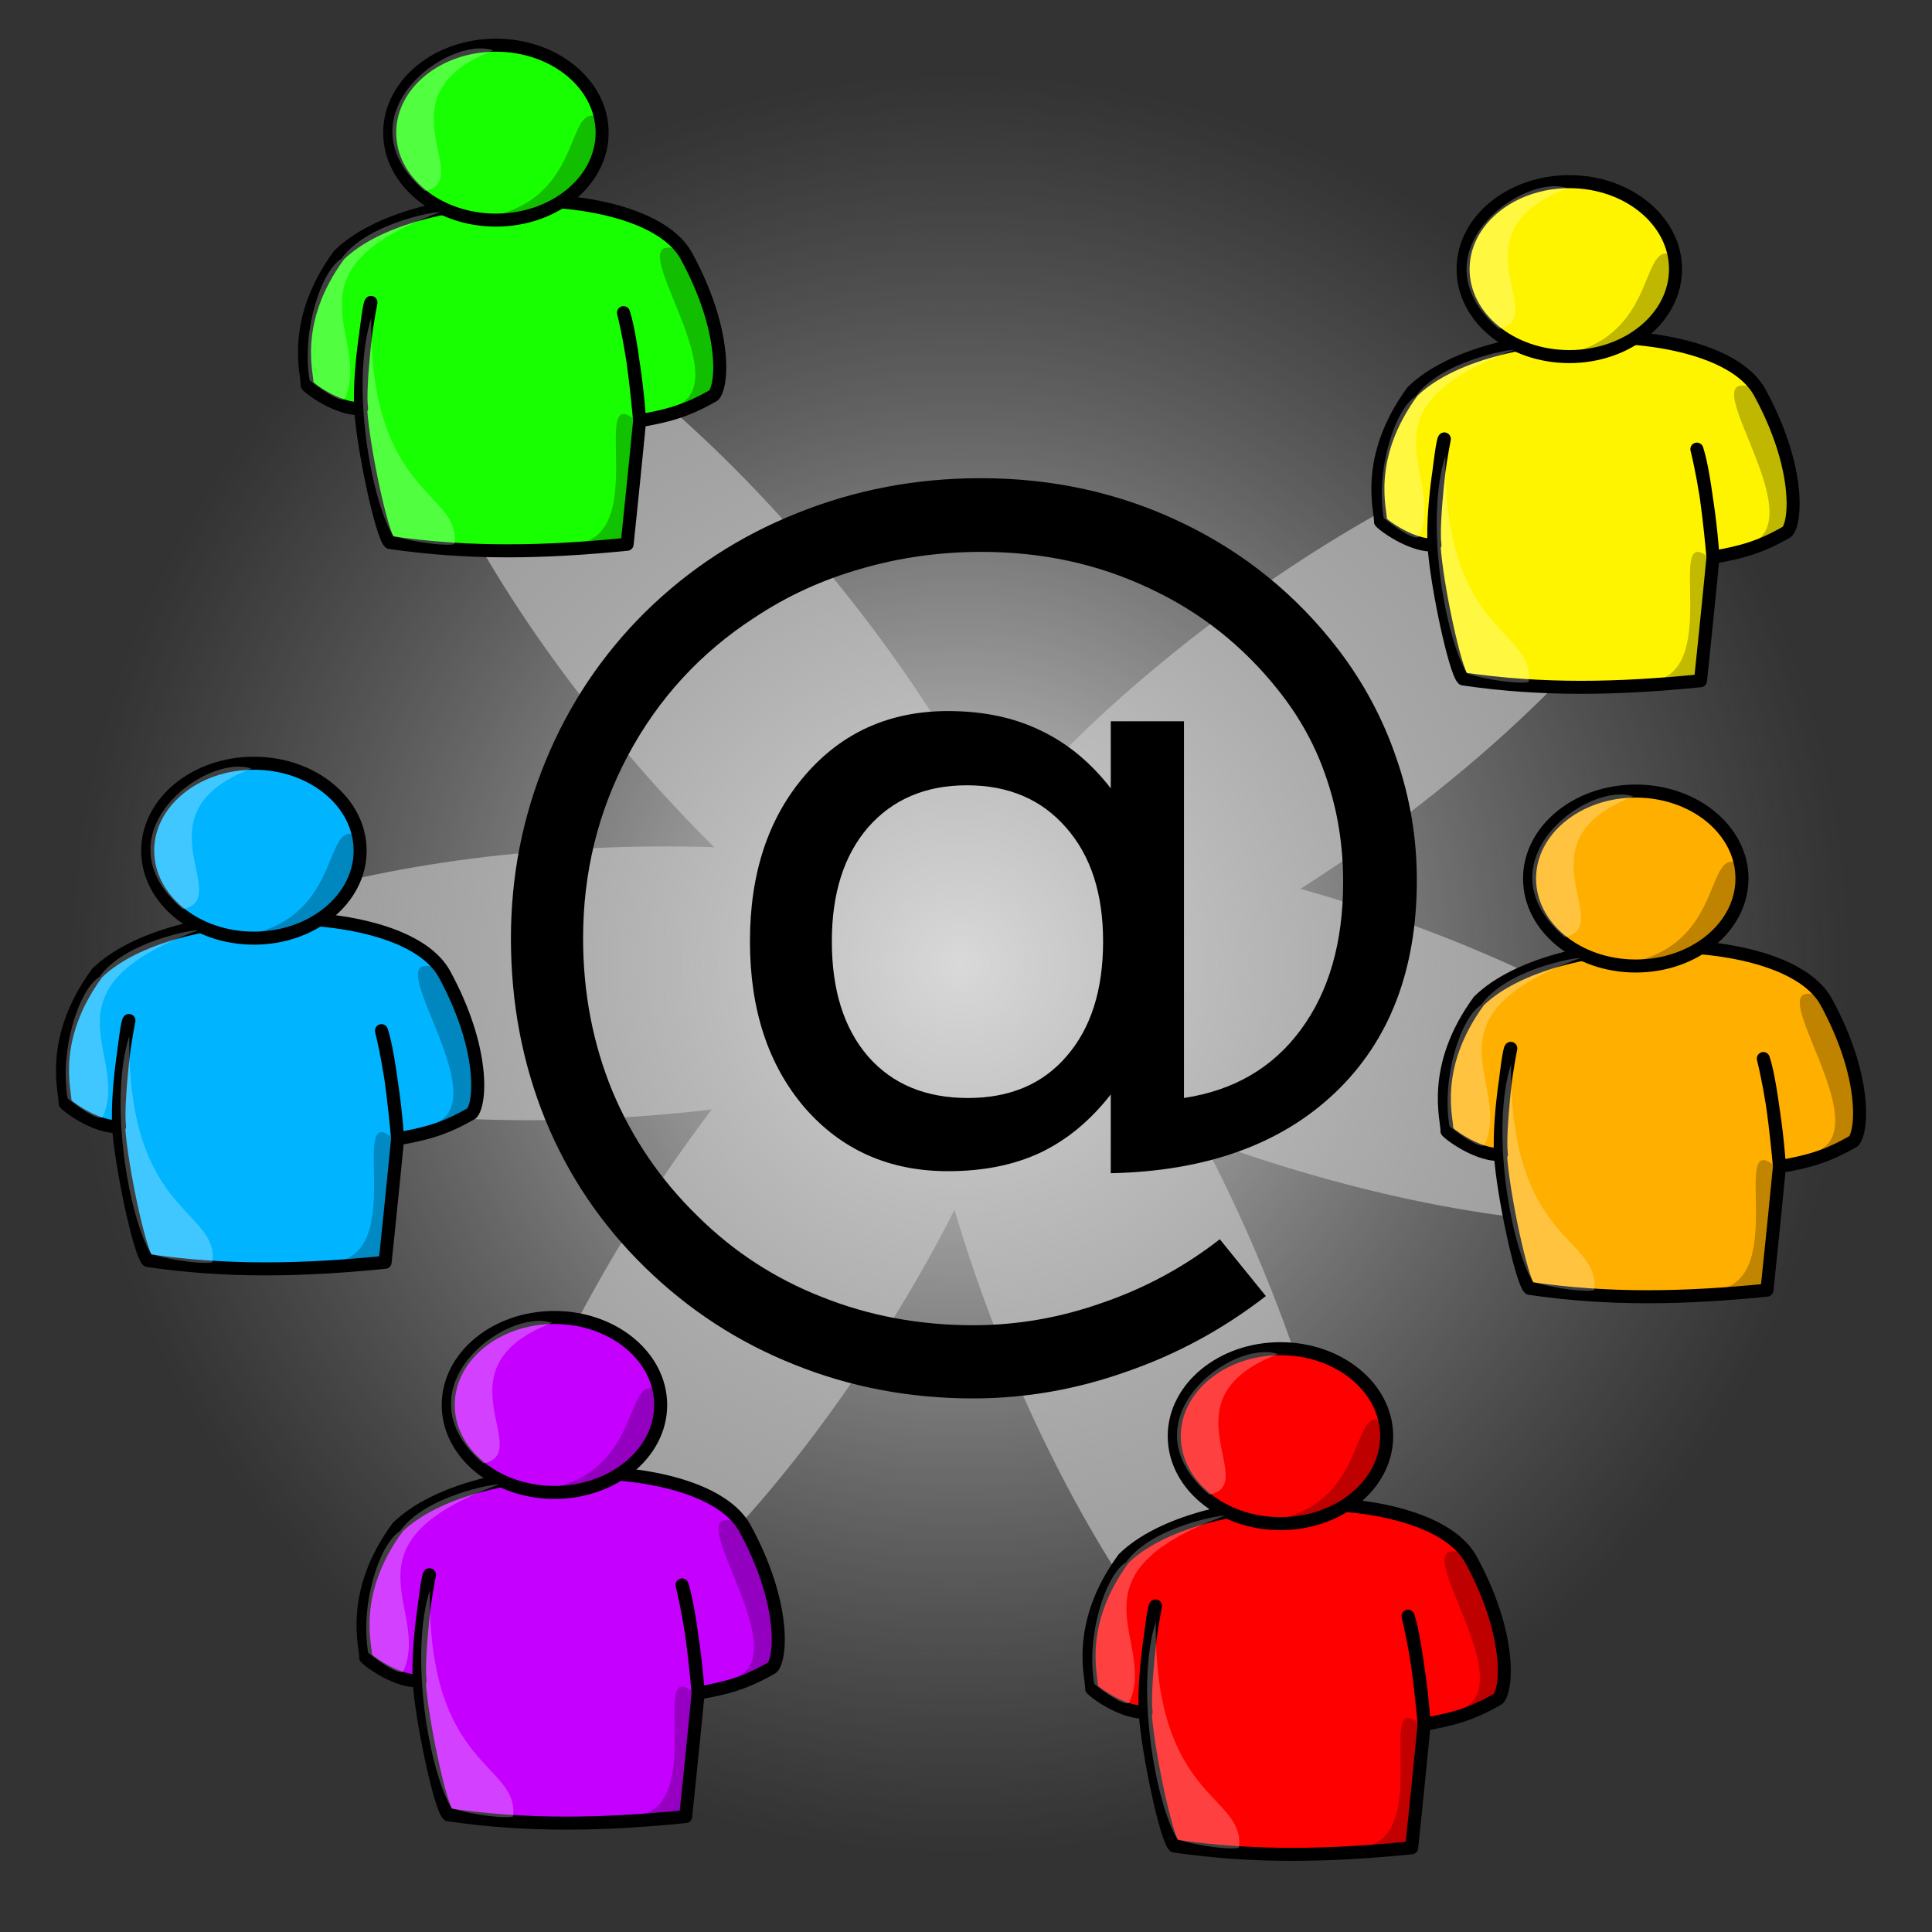 <?xml version="1.0" encoding="UTF-8"?>
<svg version="1.1" viewBox="0 0 500 500" xmlns="http://www.w3.org/2000/svg" xmlns:xlink="http://www.w3.org/1999/xlink">
<rect x="0" y="0" width="500" height="500" fill="#333333" stroke="none"/>
<defs>
<radialGradient id="a" cx="248.5" cy="801.84" r="230.31" gradientUnits="userSpaceOnUse">
<stop stop-color="#d9d9d9" offset="0"/>
<stop stop-color="#9a9a9a" stop-opacity="0" offset="1"/>
</radialGradient>
</defs>
<g transform="translate(0 -552.36)">
<g fill="#9a9a9a" fill-rule="evenodd" shape-rendering="auto">
<ellipse cx="248.57" cy="793.79" rx="45" ry="48.571" color="#000000" color-rendering="auto" image-rendering="auto" solid-color="#000000" style="isolation:auto;mix-blend-mode:normal"/>
<ellipse transform="matrix(.839 .545 -.545 .839 0 0)" cx="645.45" cy="632.11" rx="35" ry="118.93" color="#000000" color-rendering="auto" image-rendering="auto" solid-color="#000000" style="isolation:auto;mix-blend-mode:normal"/>
<ellipse transform="matrix(.304 -.953 .953 .304 0 0)" cx="-677.67" cy="571.82" rx="35" ry="118.93" color="#000000" color-rendering="auto" image-rendering="auto" solid-color="#000000" style="isolation:auto;mix-blend-mode:normal"/>
<ellipse transform="matrix(-.048 -.999 .999 -.048 0 0)" cx="-813.21" cy="115.73" rx="35" ry="118.93" color="#000000" color-rendering="auto" image-rendering="auto" solid-color="#000000" style="isolation:auto;mix-blend-mode:normal"/>
<ellipse transform="matrix(.922 -.387 .387 .922 0 0)" cx="-74.523" cy="936.45" rx="35" ry="118.93" color="#000000" color-rendering="auto" image-rendering="auto" solid-color="#000000" style="isolation:auto;mix-blend-mode:normal"/>
<ellipse transform="matrix(.593 .805 -.805 .593 0 0)" cx="795.62" cy="165.61" rx="35" ry="118.93" color="#000000" color-rendering="auto" image-rendering="auto" solid-color="#000000" style="isolation:auto;mix-blend-mode:normal"/>
<ellipse transform="matrix(.769 -.64 .64 .769 0 0)" cx="-318.13" cy="673.65" rx="35" ry="118.93" color="#000000" color-rendering="auto" image-rendering="auto" solid-color="#000000" style="isolation:auto;mix-blend-mode:normal"/>
</g>
<circle cx="248.5" cy="801.84" r="230.31" color="#000000" color-rendering="auto" fill="url(#a)" fill-rule="evenodd" image-rendering="auto" shape-rendering="auto" solid-color="#000000" style="isolation:auto;mix-blend-mode:normal"/>
<g stroke-width="1px">
<path d="m215.28 795.99q0 18.941 9.404 29.803 9.404 10.729 25.829 10.729 16.292 0 25.564-10.861 9.405-10.861 9.405-29.67 0-18.544-9.537-29.405-9.537-10.994-25.697-10.994-16.027 0-25.564 10.861-9.404 10.861-9.404 29.538zm72.189 39.605q-7.947 10.199-18.279 15.1-10.199 4.768-23.842 4.768-22.783 0-37.088-16.425-14.173-16.557-14.173-43.049t14.305-43.049q14.305-16.557 36.956-16.557 13.643 0 23.975 5.033 10.332 4.901 18.147 14.968v-17.352h18.941v97.488q19.339-2.914 30.2-17.617 10.994-14.835 10.994-38.28 0-14.173-4.239-26.624-4.106-12.451-12.583-23.048-13.776-17.352-33.644-26.491-19.736-9.272-43.049-9.272-16.292 0-31.26 4.371-14.968 4.239-27.684 12.716-20.796 13.511-32.584 35.498-11.656 21.855-11.656 47.42 0 21.061 7.55 39.472 7.683 18.412 22.12 32.452 13.908 13.776 32.187 20.928 18.279 7.285 39.075 7.285 17.087 0 33.512-5.828 16.557-5.696 30.333-16.425l11.921 14.703q-16.557 12.848-36.161 19.604-19.471 6.888-39.605 6.888-24.505 0-46.228-8.742-21.723-8.61-38.677-25.167-16.955-16.557-25.829-38.28-8.875-21.855-8.875-46.89 0-24.107 9.007-45.963t25.697-38.413q17.087-16.822 39.472-25.697 22.385-9.007 47.42-9.007 28.081 0 52.056 11.524 24.107 11.524 40.399 32.717 9.934 12.981 15.1 28.213 5.298 15.233 5.298 31.525 0 34.836-21.061 54.97-21.061 20.133-58.149 20.928v-20.398z" style=""/>
</g>
<g fill-rule="evenodd">
<path d="m416.2 833.92s12.236-2.463 12.768-4.925c2.925-9.576-5.055-32.283-8.777-36.113-18.086-6.567 19.68 38.028-3.991 41.038z" fill-opacity=".25" stroke-width="1pt"/>
<path d="m391.99 868.94s11.704 0.82 13.033-1.369c1.329-2.189 7.448-21.34 3.724-30.641-12.236-10.396 4.521 31.736-16.757 32.01z" fill-opacity=".24" stroke-width="1pt"/>
<g transform="matrix(2.696 0 0 2.696 -592.45 -841.86)" fill="#ffaf00" stroke="#000" stroke-linejoin="round" stroke-width="1.25">
<path d="m358.65 625.72c0.086-0.922-1.675-6.016 3.07-12.494 7.156-6.974 29.448-7.053 33.347 0.108 3.898 7.162 3.474 12.437 2.613 13.359-2.629 1.525-4.483 1.985-7.112 2.446 0 0-0.647-7.665-1.547-10.382-0.038-0.093 1.114 4.14 1.547 10.384-0.6 6.174-1.2 11.851-1.2 11.851-7.941 0.793-15.194 0.948-22.791-0.174-0.775-0.709-2.565-9.139-2.785-12.809-0.22-4.237 0.986-10.231 0.986-10.231-0.258 0.213-1.2 8.199-0.899 10.174-2.026 0.202-4.798-1.737-5.229-2.233z"/>
<path d="m386.97 601.48c0 4.634-4.567 8.396-10.196 8.396s-10.196-3.762-10.196-8.396c0-4.635 4.568-8.397 10.196-8.397 5.628 1.2e-4 10.196 3.762 10.196 8.397z"/>
</g>
<path d="m422.73 758.48c-11.969-4.104-40.161 17.237-17.819 36.388 13.563-2.738-12.501-24.898 17.819-36.388z" fill="#fff" fill-opacity=".25" stroke-width="1pt"/>
<path d="m408.9 800.34c-1.331-0.274-19.15 3.009-25.534 12.037-5.318 3.283-10.373 18.877-8.245 31.463 2.66 2.187 7.713 5.745 9.044 4.923 7.446-16.141-17.554-32.83 24.735-48.424z" fill="#fff" fill-opacity=".25" stroke-width="1pt"/>
<path d="m391.07 827.7c-5.318 16.689-0.265 46.509 5.585 56.359 5.852 1.915 14.097 2.736 15.959 2.189 1.595-13.953-22.076-12.039-21.544-58.548z" fill="#fff" fill-opacity=".25" stroke-width="1pt"/>
<path d="m424.32 800.89c22.607-6.294 16.755-31.19 26.863-24.351-0.799 5.199-3.991 23.529-26.863 24.351z" fill-opacity=".25" stroke-width="1pt"/>
<path d="m466.88 851.23s12.236-2.463 12.768-4.925c2.925-9.576-5.055-32.283-8.777-36.113-18.086-6.567 19.68 38.028-3.991 41.038z" fill-opacity=".25" stroke-width="1pt"/>
<path d="m442.67 886.25s11.704 0.82 13.033-1.369c1.329-2.189 7.448-21.34 3.724-30.641-12.236-10.396 4.521 31.736-16.757 32.01z" fill-opacity=".24" stroke-width="1pt"/>
</g>
<g transform="matrix(2.696 0 0 2.696 -609.65 -999.58)" fill-rule="evenodd">
<path d="m374.2 621.7s4.539-0.914 4.737-1.827c1.085-3.553-1.875-11.977-3.256-13.398-6.71-2.436 7.301 14.108-1.48 15.225z" fill-opacity=".25" stroke-width="1pt"/>
<path d="m365.22 634.69s4.342 0.304 4.835-0.508c0.493-0.812 2.763-7.917 1.381-11.368-4.539-3.857 1.677 11.774-6.217 11.876z" fill-opacity=".24" stroke-width="1pt"/>
<g fill="#fff400" stroke="#000" stroke-linejoin="round" stroke-width="1.25">
<path d="m358.65 625.72c0.086-0.922-1.675-6.016 3.07-12.494 7.156-6.974 29.448-7.053 33.347 0.108 3.898 7.162 3.474 12.437 2.613 13.359-2.629 1.525-4.483 1.985-7.112 2.446 0 0-0.647-7.665-1.547-10.382-0.038-0.093 1.114 4.14 1.547 10.384-0.6 6.174-1.2 11.851-1.2 11.851-7.941 0.793-15.194 0.948-22.791-0.174-0.775-0.709-2.565-9.139-2.785-12.809-0.22-4.237 0.986-10.231 0.986-10.231-0.258 0.213-1.2 8.199-0.899 10.174-2.026 0.202-4.798-1.737-5.229-2.233z"/>
<path d="m386.97 601.48c0 4.634-4.567 8.396-10.196 8.396s-10.196-3.762-10.196-8.396c0-4.635 4.568-8.397 10.196-8.397 5.628 1.2e-4 10.196 3.762 10.196 8.397z"/>
</g>
<path d="m376.62 593.71c-4.44-1.522-14.899 6.395-6.611 13.5 5.032-1.016-4.638-9.237 6.611-13.5z" fill="#fff" fill-opacity=".25" stroke-width="1pt"/>
<path d="m371.49 609.24c-0.494-0.102-7.104 1.116-9.473 4.466-1.973 1.218-3.848 7.003-3.059 11.672 0.987 0.811 2.861 2.131 3.355 1.827 2.763-5.988-6.512-12.18 9.176-17.965z" fill="#fff" fill-opacity=".25" stroke-width="1pt"/>
<path d="m364.88 619.39c-1.973 6.192-0.098 17.255 2.072 20.909 2.171 0.71 5.23 1.015 5.921 0.812 0.592-5.177-8.19-4.466-7.993-21.721z" fill="#fff" fill-opacity=".25" stroke-width="1pt"/>
<path d="m377.22 609.45c8.387-2.335 6.216-11.571 9.966-9.034-0.296 1.929-1.48 8.729-9.966 9.034z" fill-opacity=".25" stroke-width="1pt"/>
<path d="m393 628.12s4.539-0.914 4.737-1.827c1.085-3.553-1.875-11.977-3.256-13.398-6.71-2.436 7.301 14.108-1.48 15.225z" fill-opacity=".25" stroke-width="1pt"/>
<path d="m384.02 641.11s4.342 0.304 4.835-0.508c0.493-0.812 2.763-7.917 1.381-11.368-4.539-3.857 1.677 11.774-6.217 11.876z" fill-opacity=".24" stroke-width="1pt"/>
</g>
<g fill-rule="evenodd">
<path d="m121.21 640.84s12.236-2.463 12.768-4.925c2.925-9.576-5.055-32.283-8.777-36.113-18.086-6.567 19.68 38.028-3.991 41.038z" fill-opacity=".25" stroke-width="1pt"/>
<path d="m97.004 675.86s11.704 0.82 13.033-1.369c1.329-2.189 7.448-21.34 3.724-30.641-12.236-10.396 4.521 31.736-16.757 32.01z" fill-opacity=".24" stroke-width="1pt"/>
<g transform="matrix(2.696 0 0 2.696 -887.44 -1034.9)" fill="#17ff00" stroke="#000" stroke-linejoin="round" stroke-width="1.25">
<path d="m358.65 625.72c0.086-0.922-1.675-6.016 3.07-12.494 7.156-6.974 29.448-7.053 33.347 0.108 3.898 7.162 3.474 12.437 2.613 13.359-2.629 1.525-4.483 1.985-7.112 2.446 0 0-0.647-7.665-1.547-10.382-0.038-0.093 1.114 4.14 1.547 10.384-0.6 6.174-1.2 11.851-1.2 11.851-7.941 0.793-15.194 0.948-22.791-0.174-0.775-0.709-2.565-9.139-2.785-12.809-0.22-4.237 0.986-10.231 0.986-10.231-0.258 0.213-1.2 8.199-0.899 10.174-2.026 0.202-4.798-1.737-5.229-2.233z"/>
<path d="m386.97 601.48c0 4.634-4.567 8.396-10.196 8.396s-10.196-3.762-10.196-8.396c0-4.635 4.568-8.397 10.196-8.397 5.628 1.2e-4 10.196 3.762 10.196 8.397z"/>
</g>
<path d="m127.73 565.4c-11.969-4.104-40.161 17.237-17.819 36.388 13.563-2.738-12.501-24.898 17.819-36.388z" fill="#fff" fill-opacity=".25" stroke-width="1pt"/>
<path d="m113.9 607.26c-1.331-0.274-19.15 3.009-25.534 12.037-5.318 3.283-10.373 18.877-8.245 31.463 2.66 2.187 7.713 5.745 9.044 4.923 7.446-16.141-17.554-32.83 24.735-48.424z" fill="#fff" fill-opacity=".25" stroke-width="1pt"/>
<path d="m96.084 634.62c-5.318 16.689-0.265 46.509 5.585 56.359 5.852 1.915 14.097 2.736 15.959 2.189 1.595-13.953-22.076-12.039-21.544-58.548z" fill="#fff" fill-opacity=".25" stroke-width="1pt"/>
<path d="m129.33 607.81c22.607-6.294 16.755-31.19 26.863-24.351-0.799 5.199-3.991 23.529-26.863 24.351z" fill-opacity=".25" stroke-width="1pt"/>
<path d="m171.88 658.14s12.236-2.463 12.768-4.925c2.925-9.576-5.055-32.283-8.777-36.113-18.086-6.567 19.68 38.028-3.991 41.038z" fill-opacity=".25" stroke-width="1pt"/>
<path d="m147.68 693.16s11.704 0.82 13.033-1.369c1.329-2.189 7.448-21.34 3.724-30.641-12.236-10.396 4.521 31.736-16.757 32.01z" fill-opacity=".24" stroke-width="1pt"/>
</g>
<g fill-rule="evenodd">
<path d="m58.578 826.71s12.236-2.463 12.768-4.925c2.925-9.576-5.054-32.283-8.777-36.113-18.086-6.567 19.68 38.028-3.991 41.038z" fill-opacity=".25" stroke-width="1pt"/>
<path d="m34.375 861.73s11.704 0.82 13.033-1.369c1.329-2.189 7.448-21.34 3.724-30.641-12.236-10.396 4.521 31.736-16.757 32.01z" fill-opacity=".24" stroke-width="1pt"/>
<g transform="matrix(2.696 0 0 2.696 -950.07 -849.07)" fill="#00b4ff" stroke="#000" stroke-linejoin="round" stroke-width="1.25">
<path d="m358.65 625.72c0.086-0.922-1.675-6.016 3.07-12.494 7.156-6.974 29.448-7.053 33.347 0.108 3.898 7.162 3.474 12.437 2.613 13.359-2.629 1.525-4.483 1.985-7.112 2.446 0 0-0.647-7.665-1.547-10.382-0.038-0.093 1.114 4.14 1.547 10.384-0.6 6.174-1.2 11.851-1.2 11.851-7.941 0.793-15.194 0.948-22.791-0.174-0.775-0.709-2.565-9.139-2.785-12.809-0.22-4.237 0.986-10.231 0.986-10.231-0.258 0.213-1.2 8.199-0.899 10.174-2.026 0.202-4.798-1.737-5.229-2.233z"/>
<path d="m386.97 601.48c0 4.634-4.567 8.396-10.196 8.396s-10.196-3.762-10.196-8.396c0-4.635 4.568-8.397 10.196-8.397 5.628 1.2e-4 10.196 3.762 10.196 8.397z"/>
</g>
<path d="m65.105 751.27c-11.969-4.104-40.161 17.237-17.819 36.388 13.563-2.738-12.501-24.898 17.819-36.388z" fill="#fff" fill-opacity=".25" stroke-width="1pt"/>
<path d="m51.275 793.13c-1.331-0.274-19.15 3.009-25.534 12.037-5.318 3.283-10.373 18.877-8.245 31.463 2.66 2.187 7.713 5.745 9.044 4.923 7.446-16.141-17.554-32.83 24.735-48.424z" fill="#fff" fill-opacity=".25" stroke-width="1pt"/>
<path d="m33.455 820.48c-5.318 16.689-0.265 46.509 5.585 56.359 5.852 1.915 14.097 2.736 15.959 2.189 1.595-13.953-22.076-12.039-21.544-58.548z" fill="#fff" fill-opacity=".25" stroke-width="1pt"/>
<path d="m66.701 793.67c22.607-6.294 16.755-31.19 26.863-24.351-0.799 5.199-3.991 23.529-26.863 24.351z" fill-opacity=".25" stroke-width="1pt"/>
<path d="m109.26 844.01s12.236-2.463 12.768-4.925c2.925-9.576-5.055-32.283-8.777-36.113-18.086-6.567 19.68 38.028-3.991 41.038z" fill-opacity=".25" stroke-width="1pt"/>
<path d="m85.052 879.03s11.704 0.82 13.033-1.369c1.329-2.189 7.448-21.34 3.724-30.641-12.236-10.396 4.521 31.736-16.757 32.01z" fill-opacity=".24" stroke-width="1pt"/>
</g>
<g fill-rule="evenodd">
<path d="m136.36 970.15s12.236-2.463 12.768-4.925c2.925-9.576-5.055-32.283-8.777-36.113-18.086-6.567 19.68 38.028-3.991 41.038z" fill-opacity=".25" stroke-width="1pt"/>
<path d="m112.16 1005.2s11.704 0.82 13.033-1.369c1.329-2.189 7.448-21.34 3.724-30.641-12.236-10.396 4.521 31.736-16.757 32.01z" fill-opacity=".24" stroke-width="1pt"/>
<g transform="matrix(2.696 0 0 2.696 -872.29 -705.63)" fill="#c600ff" stroke="#000" stroke-linejoin="round" stroke-width="1.25">
<path d="m358.65 625.72c0.086-0.922-1.675-6.016 3.07-12.494 7.156-6.974 29.448-7.053 33.347 0.108 3.898 7.162 3.474 12.437 2.613 13.359-2.629 1.525-4.483 1.985-7.112 2.446 0 0-0.647-7.665-1.547-10.382-0.038-0.093 1.114 4.14 1.547 10.384-0.6 6.174-1.2 11.851-1.2 11.851-7.941 0.793-15.194 0.948-22.791-0.174-0.775-0.709-2.565-9.139-2.785-12.809-0.22-4.237 0.986-10.231 0.986-10.231-0.258 0.213-1.2 8.199-0.899 10.174-2.026 0.202-4.798-1.737-5.229-2.233z"/>
<path d="m386.97 601.48c0 4.634-4.567 8.396-10.196 8.396s-10.196-3.762-10.196-8.396c0-4.635 4.568-8.397 10.196-8.397 5.628 1.2e-4 10.196 3.762 10.196 8.397z"/>
</g>
<path d="m142.89 894.71c-11.969-4.104-40.161 17.237-17.819 36.388 13.563-2.738-12.501-24.898 17.819-36.388z" fill="#fff" fill-opacity=".25" stroke-width="1pt"/>
<path d="m129.06 936.57c-1.331-0.274-19.15 3.009-25.534 12.037-5.318 3.283-10.373 18.877-8.245 31.463 2.66 2.187 7.713 5.745 9.044 4.923 7.446-16.141-17.554-32.83 24.735-48.424z" fill="#fff" fill-opacity=".25" stroke-width="1pt"/>
<path d="m111.24 963.93c-5.318 16.689-0.265 46.509 5.585 56.359 5.852 1.915 14.097 2.736 15.959 2.189 1.595-13.953-22.076-12.039-21.544-58.548z" fill="#fff" fill-opacity=".25" stroke-width="1pt"/>
<path d="m144.48 937.11c22.607-6.294 16.755-31.19 26.863-24.351-0.799 5.199-3.991 23.529-26.863 24.351z" fill-opacity=".25" stroke-width="1pt"/>
<path d="m187.04 987.45s12.236-2.463 12.768-4.925c2.925-9.576-5.055-32.283-8.777-36.113-18.086-6.567 19.68 38.028-3.991 41.038z" fill-opacity=".25" stroke-width="1pt"/>
<path d="m162.83 1022.5s11.704 0.82 13.033-1.369c1.329-2.189 7.448-21.34 3.724-30.641-12.236-10.396 4.521 31.736-16.757 32.01z" fill-opacity=".24" stroke-width="1pt"/>
</g>
<g fill-rule="evenodd">
<path d="m324.25 978.23s12.236-2.463 12.768-4.925c2.925-9.576-5.055-32.283-8.777-36.113-18.086-6.567 19.68 38.028-3.991 41.038z" fill-opacity=".25" stroke-width="1pt"/>
<path d="m300.04 1013.2s11.704 0.82 13.033-1.369c1.329-2.189 7.448-21.34 3.724-30.641-12.236-10.396 4.521 31.736-16.757 32.01z" fill-opacity=".24" stroke-width="1pt"/>
<g transform="matrix(2.696 0 0 2.696 -684.4 -697.55)" fill="#f00" stroke="#000" stroke-linejoin="round" stroke-width="1.25">
<path d="m358.65 625.72c0.086-0.922-1.675-6.016 3.07-12.494 7.156-6.974 29.448-7.053 33.347 0.108 3.898 7.162 3.474 12.437 2.613 13.359-2.629 1.525-4.483 1.985-7.112 2.446 0 0-0.647-7.665-1.547-10.382-0.038-0.093 1.114 4.14 1.547 10.384-0.6 6.174-1.2 11.851-1.2 11.851-7.941 0.793-15.194 0.948-22.791-0.174-0.775-0.709-2.565-9.139-2.785-12.809-0.22-4.237 0.986-10.231 0.986-10.231-0.258 0.213-1.2 8.199-0.899 10.174-2.026 0.202-4.798-1.737-5.229-2.233z"/>
<path d="m386.97 601.48c0 4.634-4.567 8.396-10.196 8.396s-10.196-3.762-10.196-8.396c0-4.635 4.568-8.397 10.196-8.397 5.628 1.2e-4 10.196 3.762 10.196 8.397z"/>
</g>
<path d="m330.78 902.79c-11.969-4.104-40.161 17.237-17.819 36.388 13.563-2.738-12.501-24.898 17.819-36.388z" fill="#fff" fill-opacity=".25" stroke-width="1pt"/>
<path d="m316.95 944.65c-1.331-0.274-19.15 3.009-25.534 12.037-5.318 3.283-10.373 18.877-8.245 31.463 2.66 2.187 7.713 5.745 9.044 4.923 7.446-16.141-17.554-32.83 24.735-48.424z" fill="#fff" fill-opacity=".25" stroke-width="1pt"/>
<path d="m299.12 972.01c-5.318 16.689-0.265 46.509 5.585 56.359 5.852 1.915 14.097 2.736 15.959 2.189 1.595-13.953-22.076-12.039-21.544-58.548z" fill="#fff" fill-opacity=".25" stroke-width="1pt"/>
<path d="m332.37 945.2c22.607-6.294 16.755-31.19 26.863-24.351-0.799 5.199-3.991 23.529-26.863 24.351z" fill-opacity=".25" stroke-width="1pt"/>
<path d="m374.93 995.54s12.236-2.463 12.768-4.925c2.925-9.576-5.055-32.283-8.777-36.113-18.086-6.567 19.68 38.028-3.991 41.038z" fill-opacity=".25" stroke-width="1pt"/>
<path d="m350.72 1030.6s11.704 0.82 13.033-1.369c1.329-2.189 7.448-21.34 3.724-30.641-12.236-10.396 4.521 31.736-16.757 32.01z" fill-opacity=".24" stroke-width="1pt"/>
</g>
</g>
</svg>
